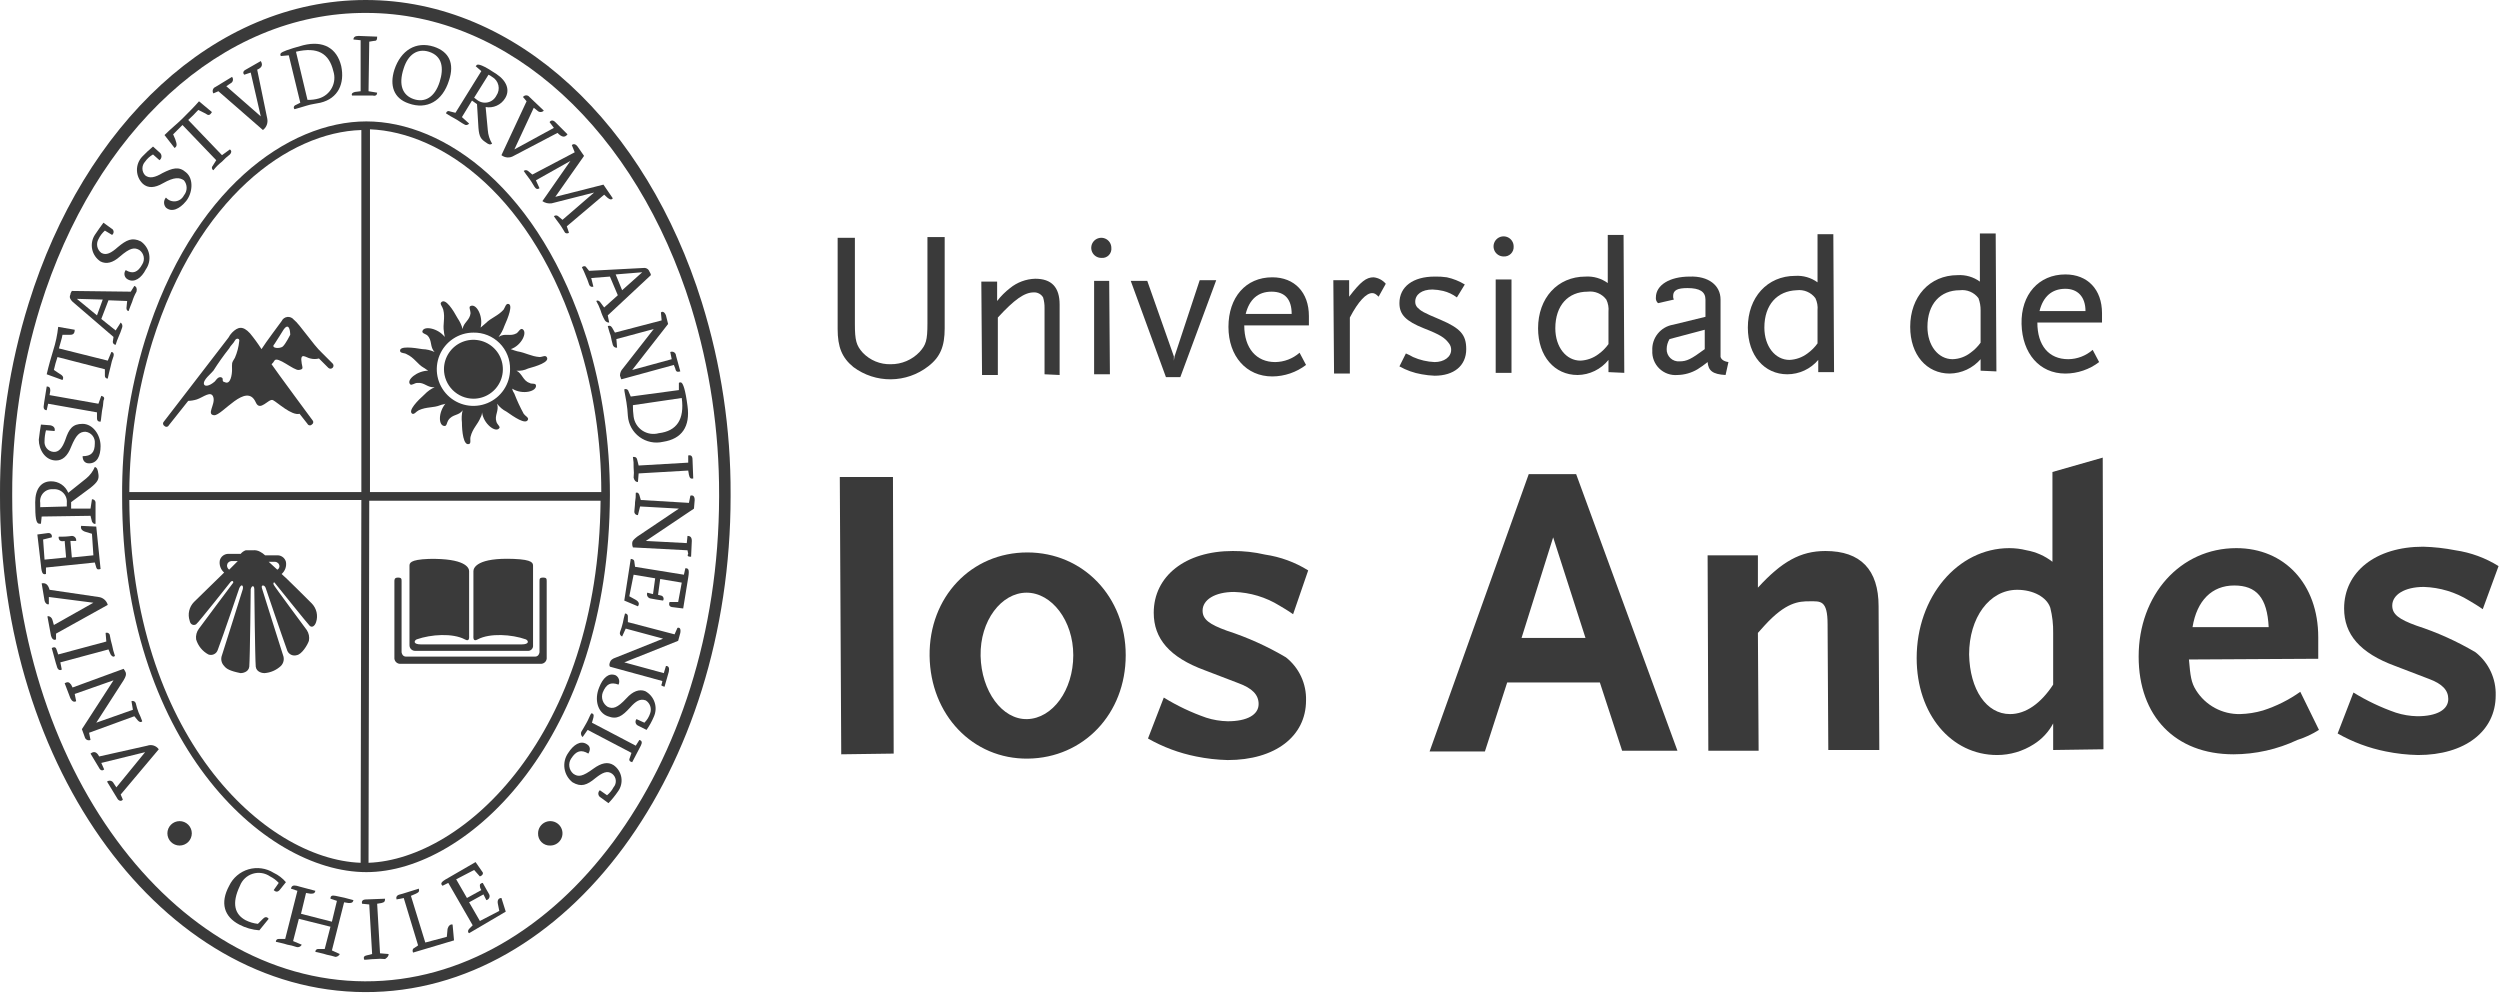 <svg width="348" height="139" viewBox="0 0 348 139" fill="none" xmlns="http://www.w3.org/2000/svg">
<g clip-path="url(#clip0)">
<path d="M124.4 104.9L124.3 66.4H116.9L117.1 105L124.4 104.9Z" fill="#3A3A3A"/>
<path d="M156.7 91.2C156.7 83.1 150.8 76.9 143 76.9C135.2 76.9 129.3 83.1 129.4 91.3C129.5 99.5 135.4 105.7 143.1 105.6C150.8 105.5 156.7 99.4 156.7 91.2V91.2ZM149.4 91.2C149.4 96.1 146.5 100 143 100.1C139.5 100.2 136.6 96.2 136.5 91.3C136.4 86.4 139.4 82.5 142.9 82.5C146.4 82.5 149.4 86.4 149.4 91.2" fill="#3A3A3A"/>
<path d="M182.1 79.4C180.273 78.262 178.23 77.513 176.1 77.2C174.625 76.857 173.114 76.69 171.6 76.7C165 76.7 160.6 80.2 160.6 85.3C160.6 88.9 162.8 91.5 167.7 93.3L172.4 95.1C174.3 95.8 175.2 96.7 175.2 98C175.2 99.5 173.6 100.4 170.9 100.4C169.881 100.38 168.87 100.212 167.9 99.9C165.837 99.185 163.858 98.246 162 97.1L159.8 102.8C161.885 103.988 164.147 104.832 166.5 105.3C167.949 105.598 169.421 105.765 170.9 105.8C177.5 105.8 181.8 102.5 181.8 97.5C181.834 96.351 181.598 95.21 181.112 94.168C180.626 93.126 179.902 92.213 179 91.5C176.411 89.969 173.661 88.728 170.8 87.8C168.3 86.9 167.4 86.2 167.4 85C167.4 83.5 169.1 82.4 171.8 82.4C174.03 82.472 176.202 83.127 178.1 84.3C178.6 84.6 179.3 85 180 85.5L182.1 79.4Z" fill="#3A3A3A"/>
<path d="M233.5 104.5L219.4 66H212.8L199 104.6H206.7L209.8 95H222.7L225.8 104.5H233.5ZM220.7 88.8H211.8L216.2 74.8L220.7 88.8Z" fill="#3A3A3A"/>
<path d="M261.6 104.4L261.5 84.4C261.5 79.3 259 76.7 254.1 76.7C250.6 76.7 248 78.2 244.7 81.8V77.3H237.7L237.8 104.5H244.8L244.7 88.1L245.6 87.1C248.6 83.8 250.4 83.7 251.9 83.7C253.4 83.7 254.4 83.5 254.4 86.9L254.5 104.4H261.6Z" fill="#3A3A3A"/>
<path d="M292.8 104.3L292.7 63.7L285.7 65.7V78.2C284.648 77.381 283.412 76.832 282.1 76.6C281.315 76.402 280.509 76.301 279.7 76.3C272.5 76.3 266.8 83.1 266.8 91.6C266.8 99.4 271.6 105.1 278 105.1C279.808 105.098 281.578 104.577 283.1 103.6C284.24 102.888 285.172 101.888 285.8 100.7V104.4L292.8 104.3ZM285.8 95.3C284.1 97.9 282 99.4 279.8 99.4C276.5 99.4 274.2 96 274.1 91.1C274.1 86 276.9 82.1 280.8 82.1C283 82.1 284.9 83.1 285.4 84.6C285.688 85.744 285.822 86.921 285.8 88.1V95.3Z" fill="#3A3A3A"/>
<path d="M322.8 101.6L320.2 96.3C318.61 97.428 316.856 98.305 315 98.9C313.96 99.205 312.884 99.373 311.8 99.4C310.585 99.421 309.385 99.129 308.317 98.551C307.248 97.973 306.347 97.129 305.7 96.1C305 95 304.9 94.1 304.7 91.8L322.7 91.7V88.7C322.7 81.3 318 76.3 311.3 76.3C303.5 76.3 297.7 82.8 297.7 91.4C297.7 99.7 302.8 105 310.9 105C313.977 104.994 317.016 104.311 319.8 103C320.857 102.666 321.865 102.196 322.8 101.6V101.6ZM315.8 87.3H305.2C305.8 83.6 307.9 81.5 311 81.5C314.1 81.5 315.6 83.2 315.8 87.3" fill="#3A3A3A"/>
<path d="M347.8 78.8C345.973 77.662 343.93 76.912 341.8 76.6C340.317 76.307 338.811 76.139 337.3 76.1C330.7 76.1 326.3 79.6 326.3 84.7C326.3 88.3 328.5 90.9 333.4 92.7L338.1 94.5C340 95.2 340.8 96.1 340.8 97.3C340.8 98.8 339.2 99.7 336.5 99.7C335.481 99.68 334.47 99.512 333.5 99.2C331.437 98.485 329.458 97.546 327.6 96.4L325.4 102.1C327.485 103.288 329.747 104.132 332.1 104.6C333.582 104.904 335.088 105.071 336.6 105.1C343.1 105.1 347.4 101.8 347.4 96.8C347.434 95.651 347.198 94.51 346.712 93.468C346.226 92.426 345.502 91.512 344.6 90.8C342.011 89.269 339.261 88.028 336.4 87.1C333.9 86.2 333 85.5 333 84.3C333 82.8 334.7 81.7 337.4 81.7C339.63 81.772 341.802 82.427 343.7 83.6C344.2 83.9 344.9 84.3 345.6 84.8L347.8 78.8Z" fill="#3A3A3A"/>
<path d="M131.5 45.7V33H129.1V45C129.1 47.4 128.9 48 128 49C127.484 49.541 126.863 49.97 126.175 50.263C125.488 50.555 124.747 50.704 124 50.7C123.274 50.721 122.552 50.589 121.88 50.314C121.208 50.038 120.602 49.625 120.1 49.1C119.2 48.1 119 47.4 119 45.1V33.1H116.6V45.8C116.6 48.3 117.2 49.8 118.8 51.1C120.307 52.221 122.139 52.818 124.017 52.8C125.895 52.782 127.715 52.15 129.2 51C130.9 49.7 131.5 48.2 131.5 45.7Z" fill="#3A3A3A"/>
<path d="M147.5 52.2V42.4C147.5 40 146.4 38.8 144.1 38.8C142.822 38.837 141.592 39.294 140.6 40.1C139.926 40.621 139.321 41.226 138.8 41.9V39.2H136.6L136.7 52.2H138.9V44.2C141.2 41.7 142.6 40.7 143.9 40.7C144.16 40.687 144.418 40.746 144.647 40.869C144.876 40.993 145.067 41.176 145.2 41.4C145.344 41.887 145.412 42.393 145.4 42.9V52.1L147.5 52.2Z" fill="#3A3A3A"/>
<path d="M154.7 34.5C154.7 34.223 154.618 33.952 154.464 33.722C154.31 33.492 154.092 33.312 153.836 33.206C153.58 33.101 153.298 33.073 153.027 33.127C152.755 33.181 152.506 33.314 152.31 33.51C152.114 33.706 151.981 33.955 151.927 34.227C151.873 34.498 151.901 34.78 152.007 35.036C152.113 35.291 152.292 35.51 152.522 35.664C152.752 35.818 153.023 35.9 153.3 35.9C153.489 35.92 153.68 35.898 153.859 35.835C154.038 35.772 154.201 35.67 154.336 35.535C154.47 35.401 154.572 35.238 154.635 35.059C154.699 34.88 154.721 34.689 154.7 34.5ZM154.4 39.1H152.3V52.1H154.5L154.4 39.1Z" fill="#3A3A3A"/>
<path d="M169.3 39H167L163.5 49.6L163.4 50.2V49.6L159.7 39.1H157.4L162.3 52.5H164.3L169.3 39Z" fill="#3A3A3A"/>
<path d="M182.2 45.3V44C182.2 40.7 180.2 38.6 177.1 38.6C173.4 38.6 171 41.4 171 45.5C171 49.6 173.5 52.4 177.1 52.4C178.799 52.392 180.449 51.83 181.8 50.8L180.9 49.1C179.959 49.927 178.753 50.389 177.5 50.4C174.9 50.4 173.2 48.5 173.2 45.3H182.2ZM179.8 43.7H173.4C173.9 41.7 175.1 40.6 177 40.6C178.9 40.6 179.8 41.7 179.8 43.7Z" fill="#3A3A3A"/>
<path d="M192.9 39.5C192.47 38.993 191.861 38.671 191.2 38.6C190.2 38.6 189.4 39.2 187.8 41.3V39H185.6L185.7 52H187.9V44.2C189.1 41.9 190.2 40.8 191 40.8C191.3 40.8 191.5 40.9 191.9 41.3L192.9 39.5Z" fill="#3A3A3A"/>
<path d="M204.1 48.6C204.1 46.6 203.3 45.7 200.5 44.5C198.1 43.5 197.8 43.3 197.3 42.8C197.1 42.582 196.993 42.295 197 42C197 41 197.9 40.3 199.4 40.3C199.905 40.317 200.408 40.384 200.9 40.5C201.587 40.67 202.233 40.976 202.8 41.4L203.9 39.6C203.128 39.13 202.283 38.792 201.4 38.6C200.837 38.517 200.269 38.483 199.7 38.5C196.7 38.5 194.8 39.9 194.8 42.2C194.8 43.8 195.7 44.7 198.2 45.7C200.5 46.6 201.1 47 201.7 47.8C201.902 48.056 202.008 48.374 202 48.7C202 49.7 201 50.4 199.7 50.4C198.665 50.358 197.647 50.121 196.7 49.7C196.377 49.513 196.044 49.346 195.7 49.2L194.8 51C195.763 51.542 196.811 51.914 197.9 52.1C198.494 52.211 199.096 52.277 199.7 52.3C202.4 52.3 204.1 50.9 204.1 48.6" fill="#3A3A3A"/>
<path d="M210.7 34.3C210.7 34.023 210.618 33.752 210.464 33.522C210.31 33.292 210.092 33.113 209.836 33.007C209.58 32.901 209.298 32.873 209.027 32.927C208.755 32.981 208.506 33.114 208.31 33.31C208.114 33.506 207.981 33.755 207.927 34.027C207.873 34.298 207.901 34.58 208.007 34.836C208.113 35.092 208.292 35.31 208.522 35.464C208.752 35.618 209.023 35.7 209.3 35.7C209.487 35.713 209.675 35.686 209.851 35.621C210.027 35.555 210.187 35.452 210.32 35.32C210.452 35.187 210.555 35.027 210.621 34.851C210.686 34.675 210.713 34.487 210.7 34.3V34.3ZM210.4 38.9H208.2V51.9H210.4V38.9Z" fill="#3A3A3A"/>
<path d="M226.1 51.9L226 32.7H223.8V39.4C222.903 38.749 221.807 38.431 220.7 38.5C216.8 38.5 214.1 41.5 214.1 45.7C214.1 49.6 216.4 52.2 219.6 52.2C220.427 52.19 221.242 51.996 221.986 51.633C222.73 51.27 223.383 50.746 223.9 50.1V51.8L226.1 51.9ZM223.9 47.9C223.513 48.44 223.04 48.913 222.5 49.3C221.776 49.845 220.905 50.158 220 50.2C218 50.2 216.5 48.3 216.5 45.7C216.5 42.5 218.3 40.6 221 40.6C221.492 40.538 221.992 40.606 222.448 40.8C222.905 40.993 223.302 41.303 223.6 41.7C223.855 42.228 223.959 42.816 223.9 43.4V47.9Z" fill="#3A3A3A"/>
<path d="M240.6 50.4C239.9 50.3 239.6 50 239.5 49.7V41.7C239.5 39.7 237.8 38.4 235.2 38.5C232.4 38.5 230.5 39.7 230.5 41.4C230.481 41.548 230.498 41.698 230.55 41.837C230.603 41.977 230.688 42.101 230.8 42.2L233 41.7C232.919 41.547 232.884 41.373 232.9 41.2C232.9 40.4 233.5 40.1 234.9 40.1C236.6 40.1 237.4 40.6 237.4 41.7V44.1L232.9 45.2C232.058 45.337 231.296 45.78 230.761 46.445C230.225 47.109 229.954 47.948 230 48.8C229.974 49.262 230.047 49.724 230.216 50.155C230.384 50.586 230.642 50.976 230.974 51.299C231.306 51.621 231.703 51.868 232.139 52.024C232.575 52.179 233.039 52.239 233.5 52.2C234.487 52.182 235.452 51.906 236.3 51.4C236.787 51.096 237.255 50.762 237.7 50.4C237.8 51.6 238.4 52.1 240.2 52.2L240.6 50.4ZM237.3 48.6C235.4 50 234.8 50.3 233.8 50.3C233.567 50.32 233.333 50.29 233.112 50.213C232.891 50.136 232.69 50.013 232.52 49.853C232.35 49.692 232.216 49.498 232.126 49.282C232.036 49.066 231.994 48.834 232 48.6C232.004 48.106 232.142 47.622 232.4 47.2L237.3 45.9V48.6Z" fill="#3A3A3A"/>
<path d="M255.3 51.8L255.2 32.6H253V39.3C252.103 38.649 251.007 38.331 249.9 38.4C246 38.4 243.3 41.4 243.3 45.6C243.3 49.5 245.6 52.1 248.8 52.1C249.619 52.098 250.428 51.918 251.17 51.573C251.913 51.228 252.571 50.725 253.1 50.1V51.8H255.3ZM253 47.8C252.613 48.34 252.14 48.813 251.6 49.2C250.876 49.745 250.005 50.058 249.1 50.1C247.1 50.1 245.6 48.2 245.6 45.6C245.6 42.4 247.4 40.5 250.1 40.4C250.592 40.338 251.092 40.407 251.548 40.6C252.005 40.793 252.402 41.103 252.7 41.5C252.955 42.028 253.059 42.617 253 43.2V47.8Z" fill="#3A3A3A"/>
<path d="M277.9 51.7L277.8 32.5H275.6V39.2C274.703 38.549 273.607 38.231 272.5 38.3C268.6 38.3 265.9 41.3 265.9 45.5C265.9 49.4 268.2 52 271.4 52C272.217 51.988 273.022 51.803 273.763 51.459C274.504 51.114 275.164 50.617 275.7 50V51.6L277.9 51.7ZM275.7 47.7C275.313 48.24 274.84 48.713 274.3 49.1C273.584 49.659 272.708 49.974 271.8 50C269.8 50 268.3 48.1 268.3 45.5C268.3 42.3 270.1 40.4 272.8 40.4C273.292 40.338 273.792 40.407 274.248 40.6C274.705 40.793 275.102 41.104 275.4 41.5C275.605 42.043 275.707 42.62 275.7 43.2V47.7Z" fill="#3A3A3A"/>
<path d="M292.6 44.9V43.6C292.6 40.3 290.6 38.2 287.5 38.2C283.8 38.2 281.3 41 281.4 45.1C281.5 49.2 283.9 52 287.5 52C289.199 51.992 290.849 51.43 292.2 50.4L291.3 48.7C290.359 49.527 289.153 49.989 287.9 50C285.2 50 283.6 48.1 283.6 44.9H292.6ZM290.3 43.3H283.9C284.4 41.3 285.6 40.2 287.5 40.2C289.2 40.2 290.3 41.3 290.3 43.3" fill="#3A3A3A"/>
<path d="M5.6 42.7C2.989 51.153 1.674 59.953 1.7 68.8V69.1C1.7 106.8 24.1 136.5 50.8 136.6C77.5 136.7 100 107 100.1 69.2V68.9C100.126 60.02 98.811 51.187 96.2 42.7C88.6 18.3 71 1.8 51 1.8C30.8 1.7 13.2 18.3 5.6 42.7ZM-1.90571e-05 68.8C-0.035 59.781 1.314 50.81 4 42.2C11.7 17.4 29.8 0 50.9 0C72 0 90 17.4 97.7 42.1C100.386 50.744 101.735 59.748 101.7 68.8V69.1C101.7 107.3 78.9 138.2 50.8 138.1C22.7 138 -0.1 107.1 -1.90571e-05 69V68.8Z" fill="#3A3A3A"/>
<path d="M47.5 9.2C46.9 6.7 45 5.6 42.2 6.3C40 6.9 39.3 7.2 39.1 7.4C39.051 7.455 39.024 7.526 39.024 7.6C39.024 7.674 39.051 7.745 39.1 7.8L40.2 7.7L41.8 14.3L41.2 14.6C40.9 14.7 40.8 15 41 15.2C41.3 15.1 42.1 14.9 42.7 14.7C43.3 14.5 44.2 14.4 44.6 14.3C47.1 13.7 48 11.6 47.5 9.2V9.2ZM44.4 13.7C43.881 13.853 43.341 13.92 42.8 13.9L41.2 7.2C44.2 6.5 45.8 7.4 46.4 9.9C46.523 10.281 46.569 10.682 46.535 11.081C46.501 11.479 46.387 11.867 46.201 12.221C46.014 12.575 45.759 12.889 45.45 13.143C45.141 13.397 44.784 13.586 44.4 13.7" fill="#3A3A3A"/>
<path d="M62.5 11.2C63.3 8.8 62.5 7.2 60.4 6.5C57.9 5.7 55.8 7 54.9 9.7C54.2 11.9 54.8 13.7 56.9 14.4C59.4 15.3 61.6 14.1 62.5 11.2ZM61.2 11.4C60.5 13.6 59.1 14.3 57.6 13.8C56.1 13.3 55.4 11.9 56.2 9.5C56.8 7.6 58.1 6.7 59.7 7.2C61.6 7.8 61.8 9.5 61.2 11.4" fill="#3A3A3A"/>
<path d="M68.5 20C68.152 19.423 67.947 18.772 67.9 18.1L67.6 14.9C68.118 14.993 68.653 14.929 69.134 14.715C69.616 14.501 70.022 14.148 70.3 13.7C71 12.6 70.6 11.3 69.1 10.3C67.3 9.1 66.5 8.8 66.3 9.1C66.3 9.2 66.3 9.2 66.2 9.2L67 9.9L63.4 15.7L62.6 15.5C62.548 15.472 62.49 15.459 62.431 15.46C62.373 15.462 62.315 15.478 62.265 15.508C62.215 15.539 62.173 15.581 62.144 15.633C62.115 15.684 62.1 15.741 62.1 15.8C62.6 16.1 62.9 16.3 63.3 16.5C63.7 16.7 64.2 17.1 64.6 17.3C64.652 17.341 64.712 17.37 64.775 17.388C64.839 17.405 64.906 17.409 64.971 17.399C65.037 17.39 65.1 17.367 65.156 17.333C65.213 17.299 65.261 17.254 65.3 17.2L64.3 16.3L65.7 14L66.4 14.5L66.6 17.8C66.7 19.1 67 19.4 67.6 19.8C68 20.1 68.2 20.2 68.5 20V20ZM69.1 13.3C68.983 13.539 68.814 13.748 68.605 13.912C68.397 14.077 68.154 14.192 67.894 14.249C67.635 14.307 67.366 14.306 67.107 14.245C66.849 14.185 66.607 14.067 66.4 13.9C66.3 13.8 66.1 13.7 66 13.6L68 10.4C68.179 10.477 68.347 10.578 68.5 10.7C68.719 10.823 68.911 10.99 69.062 11.191C69.213 11.392 69.32 11.622 69.376 11.867C69.433 12.112 69.438 12.366 69.39 12.613C69.342 12.86 69.244 13.094 69.1 13.3" fill="#3A3A3A"/>
<path d="M25.9 24C24.9 23.1 24 23.4 22.6 24.1C21.6 24.7 20.8 24.9 20.2 24.4C19.959 24.142 19.825 23.803 19.825 23.45C19.825 23.097 19.959 22.758 20.2 22.5C20.487 22.088 20.863 21.746 21.3 21.5L22.2 22.3C22.277 22.245 22.342 22.173 22.389 22.091C22.437 22.009 22.466 21.917 22.476 21.823C22.485 21.728 22.474 21.633 22.444 21.542C22.414 21.452 22.365 21.37 22.3 21.3L21.3 20.4C20.774 20.838 20.273 21.305 19.8 21.8C19.31 22.317 19.045 23.008 19.064 23.721C19.083 24.433 19.383 25.109 19.9 25.6C20.6 26.2 21.5 26.2 22.7 25.5C24.3 24.6 25 24.7 25.6 25.1C25.846 25.395 25.98 25.766 25.98 26.15C25.98 26.534 25.846 26.905 25.6 27.2C25.488 27.423 25.323 27.614 25.119 27.758C24.915 27.901 24.678 27.992 24.431 28.021C24.183 28.051 23.932 28.019 23.7 27.928C23.468 27.837 23.262 27.69 23.1 27.5C22.93 27.694 22.836 27.942 22.836 28.2C22.836 28.458 22.93 28.706 23.1 28.9C23.9 29.6 25 29.1 25.9 28C26.8 26.9 27 24.9 25.9 24" fill="#3A3A3A"/>
<path d="M29.5 15.6L27.7 14.1C27.2 14.7 26.1 15.8 25.4 16.5C24.7 17.2 23.8 17.9 22.9 18.8L24.3 20.6C24.6 20.4 24.7 20.2 24.4 19.4L24.1 18.7L25.4 17.4L30.1 22.3L29.6 23.1C29.559 23.143 29.529 23.194 29.512 23.251C29.494 23.307 29.49 23.367 29.5 23.425C29.51 23.483 29.533 23.538 29.567 23.586C29.602 23.634 29.648 23.673 29.7 23.7C30.048 23.251 30.451 22.848 30.9 22.5C31.238 22.137 31.606 21.802 32 21.5C32.2 21.3 32.3 21 32 20.8L30.9 21.6L26.2 16.7C26.692 16.259 27.159 15.791 27.6 15.3L28.6 15.8C29 16.1 29.2 16.1 29.5 15.6" fill="#3A3A3A"/>
<path d="M36.3 8.5L34.2 9.7C33.8 9.9 33.8 10.2 34 10.4L34.9 10.1L36.3 16.2L31.5 12L32.1 11.6C32.18 11.561 32.249 11.505 32.304 11.435C32.359 11.366 32.397 11.285 32.416 11.198C32.436 11.112 32.435 11.022 32.415 10.936C32.395 10.85 32.356 10.769 32.3 10.7L30 12.1C29.915 12.132 29.838 12.182 29.775 12.248C29.712 12.313 29.664 12.392 29.635 12.478C29.606 12.565 29.597 12.656 29.608 12.746C29.62 12.837 29.651 12.923 29.7 13L30.4 12.7L36.6 18.1C36.843 17.919 37.029 17.672 37.135 17.388C37.241 17.104 37.264 16.796 37.2 16.5L35.8 9.7C36.5 9.4 36.6 9 36.3 8.5Z" fill="#3A3A3A"/>
<path d="M52.5 12.9L51.3 12.7L51.4 5.8L52 5.7C52.4 5.7 52.5 5.6 52.5 5.1L49.9 5C49.4 5 49.2 5.2 49.2 5.5L50.2 5.6V12.7L49.4 12.8C49 12.9 48.9 13.1 49 13.3H51.9C52.3 13.4 52.5 13.2 52.5 12.9" fill="#3A3A3A"/>
<path d="M79 18.7L77.3 17C77 16.7 76.7 16.7 76.5 17L77.1 17.8L71.6 20.8L74.3 15L74.8 15.4C74.858 15.461 74.928 15.51 75.005 15.543C75.082 15.576 75.166 15.594 75.25 15.594C75.334 15.594 75.418 15.576 75.495 15.543C75.572 15.51 75.642 15.461 75.7 15.4L73.7 13.5C73.648 13.43 73.58 13.373 73.502 13.333C73.424 13.294 73.338 13.273 73.25 13.273C73.162 13.273 73.076 13.294 72.998 13.333C72.92 13.373 72.852 13.43 72.8 13.5L73.3 14.1L69.8 21.6C70.039 21.788 70.33 21.899 70.634 21.917C70.938 21.935 71.24 21.859 71.5 21.7L77.6 18.5C78.2 19.1 78.6 19.2 79 18.7Z" fill="#3A3A3A"/>
<path d="M79.2 32.4L78.9 31.5L84.1 27.1C84.8 27.8 85.1 27.9 85.3 27.6L84 25.7L77.3 27.4L81.3 21.7L80.4 20.4C80.1 20 79.8 20 79.6 20.2L80 21.2L74.1 24.3L73.5 23.8C73.418 23.726 73.311 23.685 73.2 23.685C73.089 23.685 72.983 23.726 72.9 23.8C73.1 24.1 73.4 24.5 73.7 24.9C74 25.3 74.2 25.7 74.4 26C74.6 26.3 74.8 26.4 75.1 26.2L74.6 25.1L79.4 22.4L75.5 28C75.879 28.262 76.344 28.369 76.8 28.3L82.7 26.8L78.3 30.6L77.7 30.1C77.618 30.026 77.511 29.985 77.4 29.985C77.289 29.985 77.183 30.026 77.1 30.1C77.3 30.4 77.6 30.8 77.9 31.2C78.2 31.6 78.4 32 78.6 32.3C78.6 32.4 78.9 32.6 79.2 32.4Z" fill="#3A3A3A"/>
<path d="M12.6 104.9L13.8 106.9C14 107.3 14.3 107.3 14.5 107.1L14.1 106.2L20.2 104.7L16.2 109.6L15.8 109C15.761 108.92 15.705 108.851 15.635 108.796C15.566 108.741 15.485 108.703 15.398 108.684C15.312 108.664 15.222 108.665 15.136 108.685C15.05 108.705 14.969 108.744 14.9 108.8L16.3 111.1C16.5 111.5 16.9 111.6 17.1 111.3L16.8 110.6L22.1 104.3C21.925 104.053 21.674 103.87 21.385 103.779C21.095 103.689 20.785 103.696 20.5 103.8L13.8 105.3C13.5 104.7 13.1 104.5 12.6 104.9Z" fill="#3A3A3A"/>
<path d="M9 95.1L9.8 97.2C10 97.6 10.3 97.8 10.6 97.6L10.4 96.6L15.8 94.7L11.4 101.5L11.8 102.6C11.819 102.683 11.857 102.761 11.909 102.828C11.962 102.896 12.029 102.95 12.106 102.988C12.182 103.027 12.266 103.047 12.352 103.049C12.437 103.051 12.522 103.035 12.6 103L12.4 102L18.7 99.7L19.2 100.3C19.4 100.5 19.6 100.6 19.8 100.4C19.659 99.99 19.491 99.589 19.3 99.2C19.135 98.777 19.001 98.343 18.9 97.9C18.883 97.839 18.854 97.782 18.814 97.733C18.774 97.684 18.724 97.644 18.667 97.616C18.61 97.588 18.549 97.572 18.485 97.569C18.422 97.566 18.359 97.577 18.3 97.6L18.5 98.8L13.4 100.6L17.2 94.7C17.5 94.2 17.6 93.9 17.5 93.6C17.423 93.421 17.322 93.252 17.2 93.1L10.1 95.7L9.9 95.3C9.6 94.9 9.4 94.9 9 95.1" fill="#3A3A3A"/>
<path d="M14.7 88.1L14.8 89.3L8.1 91.1L7.9 90.5C7.8 90.1 7.6 90 7.2 90.2C7.8 92.5 7.9 92.7 7.9 92.7C8 93.2 8.3 93.4 8.6 93.2L8.4 92.2L15.1 90.4L15.4 91.1C15.6 91.4 15.8 91.5 16 91.3C15.829 90.811 15.695 90.309 15.6 89.8C15.474 89.373 15.374 88.939 15.3 88.5C15.298 88.429 15.28 88.36 15.246 88.298C15.212 88.236 15.163 88.183 15.104 88.144C15.045 88.105 14.978 88.08 14.908 88.072C14.837 88.065 14.766 88.074 14.7 88.1" fill="#3A3A3A"/>
<path d="M5.8 81.2L6.2 83.6C6.3 84 6.6 84.2 6.8 84.1V83.1L13 83.9L7.5 87L7.3 86.3C7.2 85.9 6.8 85.7 6.6 85.8L7.1 88.5C7.2 88.9 7.5 89.2 7.8 89V88.2L15 84.2C14.92 83.906 14.753 83.644 14.521 83.448C14.289 83.251 14.003 83.13 13.7 83.1L6.9 82.1C6.7 81.4 6.4 81.1 5.8 81.2Z" fill="#3A3A3A"/>
<path d="M11.3 73.2C11.2 73.5 11.3 73.8 11.8 74L12.8 74.3L13 77.3L10 77.6L9.8 75.3H10.6C10.615 75.213 10.61 75.124 10.587 75.04C10.563 74.955 10.521 74.876 10.464 74.809C10.407 74.743 10.335 74.689 10.255 74.653C10.175 74.617 10.088 74.599 10 74.6C9.404 74.689 8.802 74.722 8.2 74.7C8.1 74.8 8.2 75.1 8.3 75.2C8.4 75.3 8.6 75.4 9 75.3L9.2 77.6L6.2 77.9L6 75.1L7.2 74.8C7.225 74.726 7.23 74.647 7.215 74.57C7.201 74.493 7.167 74.421 7.117 74.361C7.067 74.301 7.002 74.255 6.929 74.227C6.856 74.198 6.777 74.189 6.7 74.2L5.2 74.4L5.7 78.7C5.8 79.9 6 80 6.4 79.9V79L13.2 78.3L13.4 79C13.5 79.3 13.7 79.3 14 79.2L13.4 73.3L11.3 73.2Z" fill="#3A3A3A"/>
<path d="M13.2 65C12.935 65.622 12.523 66.171 12 66.6L9.5 68.6C9.309 68.121 8.978 67.712 8.549 67.426C8.121 67.141 7.615 66.992 7.1 67C5.7 67 4.9 68.1 4.9 69.9C4.9 72.1 5 72.9 5.5 72.9H5.7L5.8 71.9L12.6 71.8L12.8 72.6C12.9 72.8 13.1 73 13.3 72.9V70C13.304 69.933 13.294 69.866 13.271 69.804C13.247 69.741 13.211 69.684 13.163 69.637C13.116 69.589 13.059 69.553 12.996 69.529C12.934 69.505 12.867 69.496 12.8 69.5L12.6 70.8H9.9V69.9L12.6 67.9C13.6 67.1 13.8 66.7 13.7 66C13.6 65.3 13.5 65.1 13.2 65V65ZM7.4 68.1C7.656 68.075 7.914 68.107 8.155 68.194C8.397 68.281 8.617 68.42 8.799 68.602C8.98 68.783 9.119 69.003 9.206 69.245C9.293 69.486 9.325 69.744 9.3 70V70.5L5.6 70.6V70C5.562 69.751 5.582 69.496 5.658 69.255C5.733 69.014 5.863 68.794 6.036 68.611C6.21 68.428 6.423 68.286 6.659 68.198C6.896 68.109 7.149 68.076 7.4 68.1" fill="#3A3A3A"/>
<path d="M11.5 59C10.1 59 9.6 59.7 9.1 61.2C8.7 62.3 8.2 63 7.4 62.9C7.043 62.857 6.718 62.676 6.493 62.395C6.269 62.115 6.163 61.757 6.2 61.4C6.204 60.894 6.271 60.39 6.4 59.9L7.6 60C7.7 59.6 7.5 59.3 7 59.2L5.7 59.1C5.6 59.6 5.5 60.4 5.4 61.2C5.4 62.6 6.3 64.1 7.8 64.1C8.7 64.1 9.4 63.5 9.9 62.2C10.6 60.5 11.1 60.1 11.9 60.1C12.282 60.145 12.632 60.338 12.874 60.636C13.117 60.935 13.234 61.317 13.2 61.7C13.2 63 12.7 63.5 11.5 63.5C11.5 64.1 11.8 64.5 12.4 64.5C13.5 64.5 14 63.5 14 62.1C14 60.5 12.9 59 11.5 59Z" fill="#3A3A3A"/>
<path d="M14.1 55.1L13.7 56.2L6.9 55L7 54.4C7 54 6.9 53.8 6.5 53.8C6.1 56.2 6.1 56.4 6.1 56.4C6 56.9 6.2 57.1 6.5 57.1L6.7 56.2L13.5 57.4V58.2C13.5 58.6 13.7 58.7 14 58.7C14.1 58.3 14.1 57.8 14.2 57.2C14.309 56.74 14.376 56.272 14.4 55.8C14.6 55.4 14.5 55.2 14.1 55.1" fill="#3A3A3A"/>
<path d="M10.4 45.9L8.1 45.5C7.981 46.621 7.746 47.727 7.4 48.8C7.1 49.8 6.8 50.8 6.5 52.1L8.7 52.9C8.9 52.5 8.8 52.3 8.1 51.9L7.5 51.5C7.633 50.891 7.8 50.29 8 49.7L14.6 51.4V52.3C14.595 52.354 14.603 52.408 14.621 52.458C14.64 52.509 14.669 52.555 14.707 52.593C14.745 52.631 14.791 52.66 14.842 52.679C14.892 52.697 14.946 52.705 15 52.7C15.1 52.3 15.2 51.7 15.4 51C15.493 50.523 15.626 50.054 15.8 49.6C15.9 49.3 15.8 49 15.5 49L15 50.2L8.2 48.5C8.4 47.7 8.6 47.2 8.7 46.6H9.8C10.2 46.6 10.4 46.4 10.4 45.9" fill="#3A3A3A"/>
<path d="M18.7 39.8L18.2 40.6L10 40.5C9.9 40.7 9.8 40.8 9.8 41C9.6 41.4 9.8 41.7 10.1 42L15.8 46.9L15.7 47.6C15.707 47.704 15.751 47.801 15.825 47.875C15.899 47.949 15.996 47.993 16.1 48C16.205 47.624 16.339 47.256 16.5 46.9C16.693 46.477 16.86 46.043 17 45.6C17.045 45.477 17.049 45.343 17.014 45.218C16.978 45.092 16.903 44.981 16.8 44.9L16.1 46L14.1 44.4L15.1 41.8L17.7 41.9L17.6 42.9C17.6 43.2 17.8 43.3 17.9 43.3C18 43 18.2 42.5 18.4 42C18.544 41.511 18.745 41.041 19 40.6C19.1 40.2 19 39.9 18.7 39.8V39.8ZM14.3 41.7L13.5 43.9L10.7 41.6L14.3 41.7Z" fill="#3A3A3A"/>
<path d="M19.6 33.6C18.4 33 17.6 33.4 16.4 34.4C15.5 35.2 14.8 35.6 14.1 35.2C13.816 34.985 13.618 34.674 13.545 34.325C13.471 33.976 13.527 33.612 13.7 33.3C13.917 32.844 14.223 32.436 14.6 32.1L15.6 32.7C15.675 32.646 15.734 32.573 15.771 32.489C15.809 32.405 15.823 32.312 15.813 32.221C15.803 32.129 15.768 32.042 15.713 31.968C15.658 31.894 15.585 31.836 15.5 31.8L14.4 31C14.1 31.4 13.6 32.1 13.2 32.7C12.816 33.297 12.685 34.022 12.835 34.715C12.985 35.409 13.404 36.015 14 36.4C14.8 36.8 15.7 36.6 16.7 35.7C18.1 34.5 18.7 34.4 19.4 34.8C19.71 35.019 19.925 35.348 20 35.72C20.074 36.092 20.003 36.479 19.8 36.8C19.2 37.9 18.5 38.2 17.5 37.6C17.422 37.701 17.367 37.818 17.339 37.943C17.311 38.068 17.312 38.197 17.341 38.321C17.37 38.446 17.426 38.562 17.505 38.663C17.585 38.763 17.685 38.844 17.8 38.9C18.7 39.4 19.7 38.7 20.3 37.5C20.512 37.199 20.662 36.858 20.741 36.498C20.82 36.139 20.828 35.767 20.763 35.404C20.698 35.042 20.561 34.696 20.362 34.386C20.162 34.076 19.903 33.809 19.6 33.6" fill="#3A3A3A"/>
<path d="M84.8 44.9L84.6 43.9L90.6 38.3C90.6 38.1 90.5 38 90.4 37.8C90.344 37.638 90.234 37.499 90.088 37.408C89.943 37.318 89.77 37.279 89.6 37.3L82 37.7L81.6 37.2C81.5 37 81.2 37 81 37.2C81.186 37.558 81.352 37.925 81.5 38.3C81.693 38.723 81.86 39.157 82 39.6C82.017 39.661 82.046 39.718 82.086 39.767C82.126 39.816 82.176 39.856 82.233 39.884C82.29 39.913 82.352 39.929 82.415 39.931C82.478 39.934 82.541 39.923 82.6 39.9L82.3 38.7L84.9 38.5L86 41.1L84.1 42.8L83.5 42C83.3 41.8 83.1 41.8 83 41.9C83.238 42.315 83.439 42.75 83.6 43.2C83.744 43.689 83.945 44.159 84.2 44.6C84.267 44.696 84.358 44.773 84.462 44.825C84.567 44.878 84.683 44.903 84.8 44.9V44.9ZM86.6 40.4L85.7 38.2L89.4 37.9L86.6 40.4Z" fill="#3A3A3A"/>
<path d="M94.7 51.7L94.1 49.5C94.097 49.407 94.07 49.316 94.024 49.236C93.977 49.155 93.911 49.087 93.832 49.038C93.754 48.989 93.664 48.959 93.571 48.953C93.478 48.946 93.385 48.962 93.3 49L93.5 50L88 51.5L93 45.1L92.7 43.9C92.5 43.4 92.2 43.3 92 43.5L92.1 44.6L85.6 46.3L85.2 45.6C85 45.3 84.8 45.3 84.6 45.4C84.7 45.7 84.8 46.2 85 46.7C85.078 47.138 85.178 47.572 85.3 48C85.335 48.128 85.415 48.239 85.525 48.312C85.635 48.386 85.769 48.417 85.9 48.4L85.8 47.2L91 45.8L86.7 51.3C86.44 51.567 86.296 51.927 86.3 52.3C86.4 52.5 86.4 52.7 86.5 52.8L93.8 50.8L94 51.3C94.1 51.8 94.3 51.8 94.7 51.7" fill="#3A3A3A"/>
<path d="M92.3 61.5C94.9 61.1 96.1 59.4 95.7 56.5C95.4 54.2 95.1 53.5 94.9 53.3C94.845 53.251 94.774 53.224 94.7 53.224C94.626 53.224 94.555 53.251 94.5 53.3V54.3L87.8 55.2L87.5 54.5C87.488 54.436 87.462 54.376 87.423 54.324C87.384 54.272 87.333 54.23 87.275 54.2C87.217 54.171 87.153 54.156 87.088 54.156C87.022 54.156 86.958 54.171 86.9 54.2C86.9 54.5 87.1 55.3 87.2 56C87.301 56.629 87.368 57.264 87.4 57.9C87.443 58.476 87.61 59.036 87.889 59.542C88.169 60.048 88.555 60.486 89.021 60.829C89.487 61.171 90.021 61.408 90.587 61.524C91.153 61.64 91.737 61.632 92.3 61.5ZM88.2 58C88.128 57.47 88.094 56.935 88.1 56.4L94.9 55.4C95.3 58.4 94.2 60 91.7 60.3C91.318 60.407 90.917 60.43 90.525 60.369C90.133 60.307 89.759 60.163 89.427 59.945C89.096 59.727 88.815 59.441 88.603 59.105C88.391 58.77 88.254 58.393 88.2 58" fill="#3A3A3A"/>
<path d="M88.8 67.1L88.9 65.9L95.8 65.5L95.9 66.1C96 66.5 96.1 66.7 96.5 66.6C96.4 64.2 96.4 64 96.4 64C96.4 63.5 96.2 63.3 95.8 63.4V64.4L88.9 64.8L88.7 64C88.6 63.6 88.4 63.6 88.1 63.6C88.186 64.095 88.22 64.598 88.2 65.1C88.251 65.565 88.251 66.035 88.2 66.5C88.3 66.9 88.5 67.1 88.8 67.1" fill="#3A3A3A"/>
<path d="M96.2 77.5L96.3 75.3C96.3 74.8 96.1 74.6 95.7 74.6L95.6 75.6L89.9 75.3L96.6 70.8L96.7 69.6C96.7 69 96.4 68.9 96.1 69L95.9 70L89.2 69.6L89 68.9C88.9 68.6 88.7 68.5 88.5 68.6C88.509 69.036 88.476 69.471 88.4 69.9C88.4 70.4 88.3 70.9 88.3 71.2C88.296 71.267 88.305 71.334 88.329 71.396C88.353 71.459 88.389 71.516 88.437 71.563C88.484 71.611 88.541 71.647 88.604 71.671C88.666 71.695 88.733 71.704 88.8 71.7L89.1 70.5L94.5 70.8L88.7 74.7C88.2 75.1 88 75.3 88 75.6C87.984 75.805 88.019 76.011 88.1 76.2L95.7 76.6L95.8 77.1C95.6 77.4 95.8 77.5 96.2 77.5" fill="#3A3A3A"/>
<path d="M88.8 84.4C89 84.1 89 83.8 88.5 83.5L87.6 83L88.2 80L91.2 80.5L90.9 82.7L90.1 82.5C90.069 82.579 90.055 82.663 90.058 82.747C90.062 82.831 90.083 82.914 90.121 82.99C90.159 83.065 90.212 83.132 90.278 83.185C90.343 83.239 90.419 83.278 90.5 83.3C91.1 83.4 91.5 83.5 92.3 83.6C92.35 83.526 92.376 83.439 92.376 83.35C92.376 83.261 92.35 83.174 92.3 83.1C92.2 82.9 92 82.9 91.6 82.8L91.9 80.6L94.9 81.1L94.4 83.8H93.2C93.1 84.1 93.1 84.4 93.5 84.5L95.1 84.7L95.8 80.4C96 79.2 95.8 79.1 95.4 79.1L95.2 80L88.4 78.9L88.3 78.2C88.3 77.9 88 77.8 87.8 77.8L86.9 83.6L88.8 84.4Z" fill="#3A3A3A"/>
<path d="M92.5 95.6L93.1 93.5C93.2 93 93.1 92.7 92.7 92.7L92.4 93.7L86.9 92.2L94.4 89.2L94.7 88.1C94.8 87.5 94.6 87.3 94.3 87.4L93.9 88.3L87.4 86.6V85.8C87.405 85.746 87.397 85.692 87.379 85.642C87.36 85.591 87.331 85.545 87.293 85.507C87.255 85.469 87.209 85.44 87.158 85.421C87.108 85.403 87.054 85.395 87 85.4C86.878 85.828 86.778 86.262 86.7 86.7C86.595 87.142 86.462 87.576 86.3 88C86.264 88.119 86.275 88.248 86.331 88.359C86.387 88.471 86.483 88.557 86.6 88.6L87.1 87.5L92.3 88.9L85.8 91.5C85.2 91.7 85 91.9 84.9 92.2C84.8 92.5 84.8 92.6 84.9 92.8L92.2 94.8L92.1 95.3C91.9 95.3 92.1 95.5 92.5 95.6" fill="#3A3A3A"/>
<path d="M84.6 99.7C85.9 100.2 86.6 99.7 87.7 98.5C88.5 97.6 89.1 97.2 89.9 97.5C90.189 97.688 90.406 97.968 90.515 98.295C90.624 98.622 90.619 98.976 90.5 99.3C90.341 99.791 90.067 100.237 89.7 100.6L88.6 100.1C88.543 100.168 88.502 100.249 88.48 100.335C88.459 100.422 88.458 100.512 88.477 100.599C88.497 100.687 88.536 100.768 88.592 100.837C88.648 100.907 88.719 100.963 88.8 101L90 101.6C90.397 101.037 90.732 100.434 91 99.8C91.301 99.161 91.344 98.43 91.12 97.76C90.897 97.09 90.424 96.531 89.8 96.2C89 95.9 88.1 96.2 87.2 97.2C85.9 98.6 85.3 98.7 84.6 98.4C84.271 98.198 84.022 97.888 83.895 97.524C83.767 97.16 83.769 96.763 83.9 96.4C84.4 95.2 85 94.9 86.1 95.3C86.21 95.073 86.229 94.813 86.155 94.572C86.081 94.33 85.918 94.126 85.7 94C84.7 93.6 83.9 94.4 83.4 95.7C82.7 97.4 83.2 99.2 84.6 99.7" fill="#3A3A3A"/>
<path d="M81.1 102.6L81.8 101.6L87.9 104.8L87.7 105.4C87.5 105.8 87.6 106 88 106.1L89.2 103.8C89.4 103.4 89.4 103.1 89 103L88.5 103.8L82.4 100.6L82.6 99.9C82.7 99.5 82.6 99.3 82.3 99.3C82.1 99.6 81.9 100.2 81.6 100.7C81.3 101.2 81.1 101.6 80.9 101.9C80.861 102.023 80.859 102.156 80.895 102.28C80.93 102.405 81.002 102.516 81.1 102.6" fill="#3A3A3A"/>
<path d="M79.7 108.9C80.9 109.6 81.7 109.3 82.9 108.3C83.8 107.6 84.5 107.2 85.2 107.7C85.344 107.807 85.464 107.943 85.553 108.099C85.642 108.255 85.697 108.428 85.716 108.606C85.735 108.785 85.716 108.965 85.662 109.136C85.608 109.307 85.518 109.465 85.4 109.6C85.178 110.024 84.871 110.398 84.5 110.7L83.5 110C83.424 110.064 83.366 110.145 83.329 110.237C83.292 110.329 83.277 110.428 83.287 110.526C83.297 110.625 83.331 110.719 83.385 110.802C83.44 110.884 83.513 110.952 83.6 111L84.7 111.8C85.176 111.303 85.611 110.768 86 110.2C86.212 109.921 86.364 109.601 86.449 109.261C86.534 108.921 86.548 108.567 86.492 108.222C86.436 107.876 86.31 107.545 86.123 107.249C85.935 106.953 85.689 106.698 85.4 106.5C84.6 106 83.7 106.2 82.6 107C81.1 108.1 80.5 108.2 79.8 107.7C79.502 107.447 79.307 107.094 79.252 106.707C79.197 106.32 79.285 105.926 79.5 105.6C80.2 104.5 80.9 104.3 81.9 104.9C82.2 104.4 82.2 103.9 81.7 103.6C80.8 103 79.8 103.7 79.1 104.8C78.653 105.429 78.467 106.207 78.578 106.97C78.69 107.734 79.092 108.425 79.7 108.9Z" fill="#3A3A3A"/>
<path d="M37.4 127.9C37.1 127.5 36.8 127.7 36.6 127.9L35.9 128.6C35.308 128.535 34.733 128.365 34.2 128.1C32.7 127.3 32.2 125.8 33.4 123.3C33.55 122.904 33.789 122.547 34.098 122.257C34.407 121.967 34.778 121.751 35.183 121.626C35.588 121.501 36.016 121.469 36.435 121.534C36.853 121.599 37.252 121.758 37.6 122C38.051 122.224 38.458 122.529 38.8 122.9L38.1 123.9C38.4 124.2 38.7 124.2 39 123.8L39.8 122.8C39.334 122.249 38.754 121.806 38.1 121.5C37.584 121.175 37.005 120.964 36.401 120.879C35.797 120.794 35.182 120.838 34.596 121.008C34.01 121.178 33.467 121.471 33.003 121.866C32.538 122.261 32.162 122.749 31.9 123.3C30.6 125.7 31.2 127.6 33.3 128.7C34.168 129.158 35.121 129.43 36.1 129.5L37.4 127.9Z" fill="#3A3A3A"/>
<path d="M47.3 132.8L46.2 132.3L47.9 125.6L48.5 125.7C48.9 125.7 49.1 125.7 49.2 125.3C48.378 125.056 47.543 124.856 46.7 124.7C46.2 124.6 46 124.7 46 125.1L46.9 125.4L46.2 128.3L41.9 127.2L42.6 124.3L43.2 124.4C43.6 124.4 43.8 124.4 43.9 124C41.6 123.4 41.3 123.3 41.3 123.3C40.8 123.2 40.6 123.3 40.5 123.7L41.4 124L39.7 130.7H38.8C38.746 130.695 38.692 130.703 38.642 130.721C38.591 130.74 38.545 130.769 38.507 130.807C38.469 130.845 38.44 130.891 38.421 130.942C38.403 130.992 38.395 131.046 38.4 131.1C38.8 131.2 39.4 131.3 40 131.5C40.408 131.563 40.81 131.664 41.2 131.8C41.347 131.86 41.51 131.862 41.659 131.806C41.807 131.751 41.929 131.641 42 131.5L40.8 131L41.6 127.9L46 129L45.2 132.1H44.3C44.246 132.095 44.192 132.103 44.142 132.121C44.091 132.14 44.045 132.169 44.007 132.207C43.969 132.245 43.94 132.291 43.921 132.342C43.903 132.392 43.895 132.446 43.9 132.5C44.3 132.6 44.9 132.7 45.5 132.9C45.906 132.976 46.306 133.076 46.7 133.2C46.826 133.192 46.948 133.151 47.054 133.081C47.159 133.01 47.244 132.914 47.3 132.8" fill="#3A3A3A"/>
<path d="M54.1 132.8L52.9 132.7L52.5 125.8L53.1 125.7C53.5 125.6 53.6 125.5 53.6 125.1L51 125.2C50.5 125.2 50.3 125.4 50.4 125.8L51.4 125.9L51.8 132.8L51 133C50.6 133.1 50.6 133.3 50.7 133.6C51.1 133.6 51.7 133.5 52.2 133.5C52.665 133.449 53.135 133.449 53.6 133.5C53.9 133.3 54.1 133.1 54.1 132.8" fill="#3A3A3A"/>
<path d="M63 128.7C62.7 128.6 62.4 128.9 62.3 129.3L62.2 130.4L59.2 131.2L57.2 124.7L57.9 124.4C58.3 124.2 58.4 124.1 58.3 123.7C55.8 124.5 55.7 124.5 55.7 124.5C55.2 124.6 55.1 124.9 55.2 125.2L56.2 125L58.2 131.6L57.6 132C57.4 132.1 57.4 132.4 57.5 132.6L63.2 130.9L63 128.7Z" fill="#3A3A3A"/>
<path d="M69.8 125C69.4 125 69.2 125.3 69.3 125.8L69.5 126.8L66.8 128.2L65.3 125.6L67.3 124.5L67.7 125.3C67.784 125.282 67.863 125.246 67.932 125.194C68 125.141 68.055 125.074 68.094 124.997C68.132 124.92 68.153 124.835 68.154 124.749C68.155 124.663 68.136 124.578 68.1 124.5C67.8 124 67.6 123.6 67.2 122.9C67.1 122.9 66.8 123 66.8 123.2C66.8 123.4 66.8 123.6 67 123.9L65 125L63.5 122.4L66 121.1L66.8 122C67.1 121.9 67.4 121.6 67.1 121.3L66.2 120L62.4 122.2C61.3 122.8 61.3 123 61.6 123.3L62.4 122.9L65.8 128.8L65.3 129.3C65.1 129.5 65.1 129.8 65.3 129.9L70.4 126.9L69.8 125Z" fill="#3A3A3A"/>
<path d="M23.3 116C23.3 115.549 23.479 115.117 23.798 114.798C24.117 114.479 24.549 114.3 25 114.3C25.451 114.3 25.883 114.479 26.202 114.798C26.521 115.117 26.7 115.549 26.7 116C26.7 116.451 26.521 116.883 26.202 117.202C25.883 117.521 25.451 117.7 25 117.7C24.549 117.7 24.117 117.521 23.798 117.202C23.479 116.883 23.3 116.451 23.3 116Z" fill="#3A3A3A"/>
<path d="M74.9 116C74.9 115.664 75 115.335 75.186 115.056C75.373 114.776 75.639 114.558 75.949 114.429C76.26 114.301 76.602 114.267 76.932 114.333C77.261 114.398 77.564 114.56 77.802 114.798C78.04 115.036 78.202 115.339 78.267 115.668C78.333 115.998 78.299 116.34 78.171 116.651C78.042 116.961 77.824 117.227 77.544 117.414C77.265 117.6 76.936 117.7 76.6 117.7C76.374 117.71 76.149 117.673 75.938 117.591C75.727 117.509 75.536 117.384 75.376 117.224C75.216 117.064 75.091 116.873 75.009 116.662C74.927 116.451 74.89 116.226 74.9 116" fill="#3A3A3A"/>
<path d="M84.9 68.9C84.906 61.549 83.827 54.237 81.7 47.2C75.2 26.4 61.9 16.9 51 16.9C40.1 16.9 26.7 26.4 20.2 47.3C18.025 54.36 16.945 61.712 17 69.1C17 103 36.6 121.4 51 121.4C65.2 121.4 84.8 102.8 84.9 68.9V68.9ZM50.3 68.5H18C18.042 61.415 19.12 54.373 21.2 47.6C27.5 27.5 40.2 18.4 50.3 18.1V68.5ZM50.2 120.1C36.8 119.6 18.2 102.4 18 69.6H50.3L50.2 120.1ZM51.4 69.7H83.6C83.3 102.3 64.6 119.6 51.3 120.1L51.4 69.7ZM83.7 68.5H51.5V18C61.6 18.4 74.3 27.4 80.5 47.5C82.621 54.298 83.7 61.379 83.7 68.5" fill="#3A3A3A"/>
<path d="M65.5 91.4H74.5C74.7 91.4 75 91.3 75.1 90.8V80.9C75.1 80.6 75.1 80.4 75.6 80.4C76.1 80.4 76.1 80.6 76.1 80.9V91.5C76.115 91.622 76.101 91.745 76.061 91.861C76.021 91.977 75.955 92.082 75.868 92.168C75.782 92.255 75.677 92.321 75.561 92.361C75.445 92.401 75.322 92.415 75.2 92.4H55.8C55.678 92.415 55.555 92.401 55.439 92.361C55.323 92.321 55.218 92.255 55.132 92.168C55.045 92.082 54.979 91.977 54.939 91.861C54.899 91.745 54.886 91.622 54.9 91.5V80.9C54.9 80.7 54.9 80.4 55.4 80.4C55.9 80.4 55.9 80.6 55.9 80.9V90.8C56 91.3 56.3 91.4 56.5 91.4H65.5Z" fill="#3A3A3A"/>
<path d="M65.6 89.7H72.6C73.7 89.7 73.6 89.2 73.2 89C71.2 88.3 68.2 88.1 66.5 89C65.8 89.4 65.9 88.7 65.9 88.4V79.5C65.9 79 66.5 77.6 71.5 77.8C74.2 77.9 74.2 78.4 74.2 78.8V89.8C74.215 89.909 74.204 90.019 74.17 90.123C74.135 90.227 74.076 90.321 73.999 90.399C73.921 90.476 73.827 90.535 73.723 90.57C73.619 90.605 73.509 90.615 73.4 90.6H57.8C57.694 90.603 57.589 90.584 57.491 90.545C57.392 90.505 57.303 90.447 57.228 90.372C57.153 90.297 57.094 90.208 57.055 90.109C57.016 90.011 56.997 89.906 57 89.8V78.8C57 78.4 57 77.9 59.7 77.8C64.7 77.7 65.3 79 65.3 79.5V88.4C65.3 88.7 65.4 89.4 64.7 89C63 88.1 60 88.3 58 89C57.6 89.2 57.5 89.7 58.6 89.7H65.6Z" fill="#3A3A3A"/>
<path d="M76.1 49.7C75.9 49.4 75.5 49.7 75.1 49.7C73.9 49.6 73.2 49.1 72 48.9C71.695 48.815 71.395 48.715 71.1 48.6C72.6 48.1 73.5 46.2 72.7 45.8C72.4 45.7 72.2 46.2 71.9 46.4C71 46.9 70.3 46.3 69.4 46.9C69.746 46.446 70.016 45.94 70.2 45.4C70.7 44.3 71.5 42.3 70.7 42.3C70.4 42.3 70.3 42.8 70.1 43.1C69.3 44 68.4 44.2 67.6 45C67.4 45.2 67.1 45.4 66.9 45.6C67.3 44 66.3 42.2 65.5 42.6C65.2 42.7 65.5 43.2 65.5 43.6C65.4 44.6 64.5 44.9 64.4 45.8C64.25 45.265 64.014 44.758 63.7 44.3C63.1 43.2 62 41.4 61.4 42.1C61.2 42.3 61.6 42.7 61.7 43.1C62 44.3 61.6 45.1 61.8 46.2C61.8 46.4 61.9 46.7 61.9 46.9C61 45.7 59 45.3 58.8 46.1C58.7 46.4 59.3 46.5 59.5 46.7C60.2 47.4 59.8 48.3 60.5 49C59.967 48.751 59.388 48.614 58.8 48.6C57.6 48.4 55.5 48.1 55.7 48.9C55.8 49.2 56.3 49.1 56.6 49.3C57.7 49.8 58.1 50.7 59 51.2C59.2 51.3 59.4 51.5 59.6 51.6C58.1 51.6 56.5 52.9 57.1 53.5C57.3 53.7 57.7 53.3 58.1 53.3C59.1 53.2 59.5 54 60.5 53.9C59.974 54.14 59.498 54.48 59.1 54.9C58.2 55.7 56.7 57.2 57.4 57.6C57.7 57.7 57.9 57.3 58.3 57.1C59.4 56.6 60.3 56.8 61.3 56.4C61.5 56.3 61.8 56.3 62 56.2C61 57.4 61 59.3 61.9 59.3C62.2 59.3 62.2 58.8 62.4 58.5C63 57.6 63.9 57.9 64.4 57.1C64.264 57.656 64.23 58.232 64.3 58.8C64.3 60 64.5 62.1 65.3 61.8C65.6 61.7 65.4 61.2 65.5 60.8C65.8 59.6 66.5 59.1 66.9 58.1C67.025 57.888 67.094 57.647 67.1 57.4C67.3 59 69 60.3 69.5 59.6C69.7 59.4 69.2 59.1 69.1 58.7C68.8 57.8 69.5 57.2 69.2 56.2C69.539 56.665 69.985 57.042 70.5 57.3C71.5 58 73.2 59.2 73.5 58.4C73.6 58.1 73.1 57.9 72.9 57.6C72.404 56.697 71.97 55.762 71.6 54.8C71.45 54.592 71.347 54.353 71.3 54.1C72.7 55 74.8 54.5 74.6 53.6C74.5 53.3 74 53.5 73.7 53.3C72.8 53 72.7 52 71.9 51.6C72.451 51.649 73.004 51.545 73.5 51.3C74.6 51 76.6 50.4 76.1 49.7V49.7ZM71 51.4C71 52.409 70.701 53.395 70.141 54.233C69.58 55.072 68.784 55.726 67.852 56.112C66.92 56.498 65.894 56.599 64.905 56.402C63.916 56.205 63.007 55.719 62.294 55.006C61.581 54.293 61.095 53.384 60.898 52.395C60.701 51.406 60.802 50.38 61.188 49.448C61.574 48.516 62.228 47.72 63.067 47.16C63.905 46.599 64.891 46.3 65.9 46.3C66.573 46.286 67.243 46.409 67.868 46.66C68.493 46.912 69.06 47.287 69.537 47.763C70.013 48.24 70.388 48.807 70.639 49.432C70.891 50.057 71.014 50.727 71 51.4" fill="#3A3A3A"/>
<path d="M61.8 51.4C61.8 50.589 62.041 49.797 62.491 49.122C62.941 48.448 63.582 47.922 64.331 47.612C65.08 47.302 65.904 47.221 66.7 47.379C67.495 47.537 68.226 47.928 68.799 48.501C69.373 49.074 69.763 49.805 69.921 50.6C70.079 51.395 69.998 52.22 69.688 52.969C69.378 53.718 68.852 54.359 68.178 54.809C67.504 55.26 66.711 55.5 65.9 55.5C64.814 55.495 63.774 55.061 63.007 54.293C62.239 53.526 61.805 52.486 61.8 51.4" fill="#3A3A3A"/>
<path d="M31.9 79.3L33.1 78.1H32.2C32.045 78.112 31.899 78.178 31.789 78.289C31.678 78.399 31.612 78.545 31.6 78.7C31.597 78.817 31.622 78.933 31.675 79.038C31.727 79.142 31.804 79.233 31.9 79.3V79.3ZM38.6 79.3C38.692 79.253 38.769 79.181 38.822 79.093C38.875 79.005 38.902 78.903 38.9 78.8C38.889 78.645 38.822 78.499 38.711 78.389C38.601 78.278 38.455 78.212 38.3 78.2H37.4L38.6 79.3ZM35.2 76.6C35.546 76.559 35.896 76.629 36.2 76.8C36.456 76.932 36.692 77.101 36.9 77.3H38.7C38.954 77.316 39.197 77.412 39.395 77.573C39.592 77.735 39.734 77.954 39.8 78.2C39.857 78.511 39.832 78.832 39.727 79.13C39.621 79.428 39.44 79.694 39.2 79.9C39.6 80.2 43 83.6 43.4 84C43.728 84.337 43.958 84.758 44.064 85.216C44.17 85.675 44.148 86.153 44 86.6C43.8 87.2 43.4 87.4 43.1 87.1C42.8 86.8 38.3 81.2 38.3 81.2C38.3 81.2 38.2 81 38.1 81.1C38 81.2 38.1 81.3 38.1 81.4C38.1 81.5 42.7 87.7 42.7 87.7C42.995 88.141 43.103 88.68 43 89.2C42.8 89.8 42 91.1 41.3 91.2C41.047 91.276 40.776 91.257 40.536 91.146C40.297 91.036 40.106 90.842 40 90.6C39.2 88.4 37 81.9 37 81.9C37 81.9 36.9 81.5 36.6 81.5C36.3 81.5 36.5 82 36.5 82C36.5 82 39.1 90.3 39.4 91.2C39.501 91.452 39.526 91.728 39.473 91.995C39.42 92.261 39.29 92.506 39.1 92.7C38.471 93.288 37.659 93.641 36.8 93.7C36.6 93.7 35.7 93.6 35.6 92.8C35.5 91.6 35.4 82 35.4 82C35.4 82 35.4 81.6 35.2 81.6C35 81.6 34.9 82 34.9 82C34.9 82 34.8 91.6 34.7 92.8C34.6 93.6 33.7 93.7 33.5 93.7C32 93.4 31.5 93.1 31.2 92.7C31.01 92.506 30.88 92.261 30.827 91.995C30.774 91.728 30.799 91.452 30.9 91.2C31.2 90.3 33.8 82 33.8 82C33.8 82 33.9 81.6 33.7 81.5C33.5 81.4 33.3 81.9 33.3 81.9C33.3 81.9 31.1 88.4 30.3 90.5C30.256 90.626 30.186 90.741 30.096 90.84C30.006 90.939 29.898 91.018 29.776 91.074C29.655 91.13 29.524 91.161 29.391 91.165C29.258 91.17 29.125 91.148 29 91.1C28.592 90.879 28.232 90.58 27.941 90.22C27.649 89.859 27.431 89.445 27.3 89C27.263 88.736 27.28 88.467 27.349 88.21C27.417 87.952 27.537 87.711 27.7 87.5C27.7 87.5 32.3 81.3 32.4 81.2C32.423 81.182 32.441 81.159 32.454 81.133C32.467 81.108 32.473 81.079 32.473 81.05C32.473 81.021 32.467 80.993 32.454 80.967C32.441 80.941 32.423 80.918 32.4 80.9C32.3 80.8 32.1 81 32.1 81C32.1 81 27.6 86.7 27.3 86.9C27 87.1 26.5 87 26.4 86.4C26.252 85.953 26.23 85.475 26.336 85.016C26.442 84.558 26.672 84.137 27 83.8L31.2 79.7C30.96 79.494 30.779 79.228 30.673 78.93C30.568 78.632 30.543 78.311 30.6 78C30.666 77.754 30.808 77.535 31.005 77.373C31.203 77.212 31.446 77.116 31.7 77.1H33.5C33.682 76.871 33.924 76.698 34.2 76.6H35.2Z" fill="#3A3A3A"/>
<path d="M39.4 46C39.4 46 38.6 47.3 38.2 47.9C37.6 48.5 39 48.6 39.4 48.2C39.8 47.8 40.4 46.6 40.4 46.6C40.4 46.6 40.4 45.7 40.1 45.5C39.8 45.3 39.4 46 39.4 46V46ZM43.5 58.5C43.541 58.543 43.571 58.594 43.588 58.651C43.606 58.707 43.61 58.767 43.6 58.825C43.59 58.883 43.567 58.938 43.532 58.986C43.498 59.034 43.452 59.073 43.4 59.1C43.358 59.143 43.307 59.175 43.25 59.194C43.193 59.212 43.133 59.217 43.074 59.207C43.015 59.197 42.959 59.173 42.911 59.137C42.864 59.101 42.825 59.054 42.8 59L41.7 57.6C40.6 57.9 38.6 56 38 55.7C37.4 55.4 36.2 57.4 35.6 56C34.3 53.1 30.9 57.9 29.8 57.8C28.7 57.7 30 56.3 29.7 55.3C29.4 54.3 28.3 55.3 27.4 55.6C27.012 55.723 26.607 55.791 26.2 55.8L23.5 59.2C23.474 59.254 23.436 59.301 23.389 59.337C23.341 59.373 23.285 59.397 23.226 59.407C23.167 59.417 23.107 59.412 23.05 59.394C22.993 59.375 22.942 59.343 22.9 59.3C22.848 59.273 22.802 59.234 22.767 59.186C22.733 59.138 22.71 59.083 22.7 59.025C22.69 58.967 22.694 58.907 22.712 58.851C22.729 58.794 22.759 58.743 22.8 58.7L31.8 47C31.933 46.744 32.101 46.509 32.3 46.3C33.1 45.5 33.8 45.3 34.8 46.4C35.379 47.099 35.913 47.834 36.4 48.6C37.1 47.5 38.7 45.4 39.2 44.7C39.271 44.543 39.382 44.408 39.521 44.306C39.66 44.205 39.823 44.141 39.994 44.12C40.164 44.1 40.338 44.125 40.497 44.191C40.655 44.258 40.794 44.364 40.9 44.5C41.7 45.1 43.6 48 44.8 49.1L45 49.3L46.3 50.6C46.38 50.679 46.424 50.788 46.424 50.9C46.424 51.013 46.38 51.12 46.3 51.2C46.22 51.279 46.112 51.324 46 51.324C45.888 51.324 45.78 51.279 45.7 51.2L44.4 49.9C44.006 50.002 43.593 50.002 43.2 49.9C42.6 49.8 41.7 48.9 42 50.6C42.1 51.2 42.3 51.4 41.6 51.5C40.9 51.6 38.6 49.5 38.2 50.2C38.098 50.39 37.963 50.559 37.8 50.7C38.4 51.6 43.5 58.5 43.5 58.5V58.5ZM32.3 51.5C32.3 50.5 32.2 50.6 32.7 49.8C33.017 49.069 33.219 48.293 33.3 47.5C33.4 47.1 32.9 47 32.7 47.4C32.5 47.8 32.1 48.1 31.9 48.5C31.114 49.495 30.38 50.53 29.7 51.6C29.4 52 28.2 52.9 28.4 53.5C28.5 53.8 29.1 53.8 29.9 53.1C30.3 52.6 30.4 52.5 30.7 52.5C31.3 52.6 30.7 53.1 31.3 53.2C32.1 53.6 32.3 52.1 32.3 51.5Z" fill="#3A3A3A"/>
</g>
<defs>
<clipPath id="clip0">
<rect width="347.8" height="138.1" fill="white"/>
</clipPath>
</defs>
</svg>

